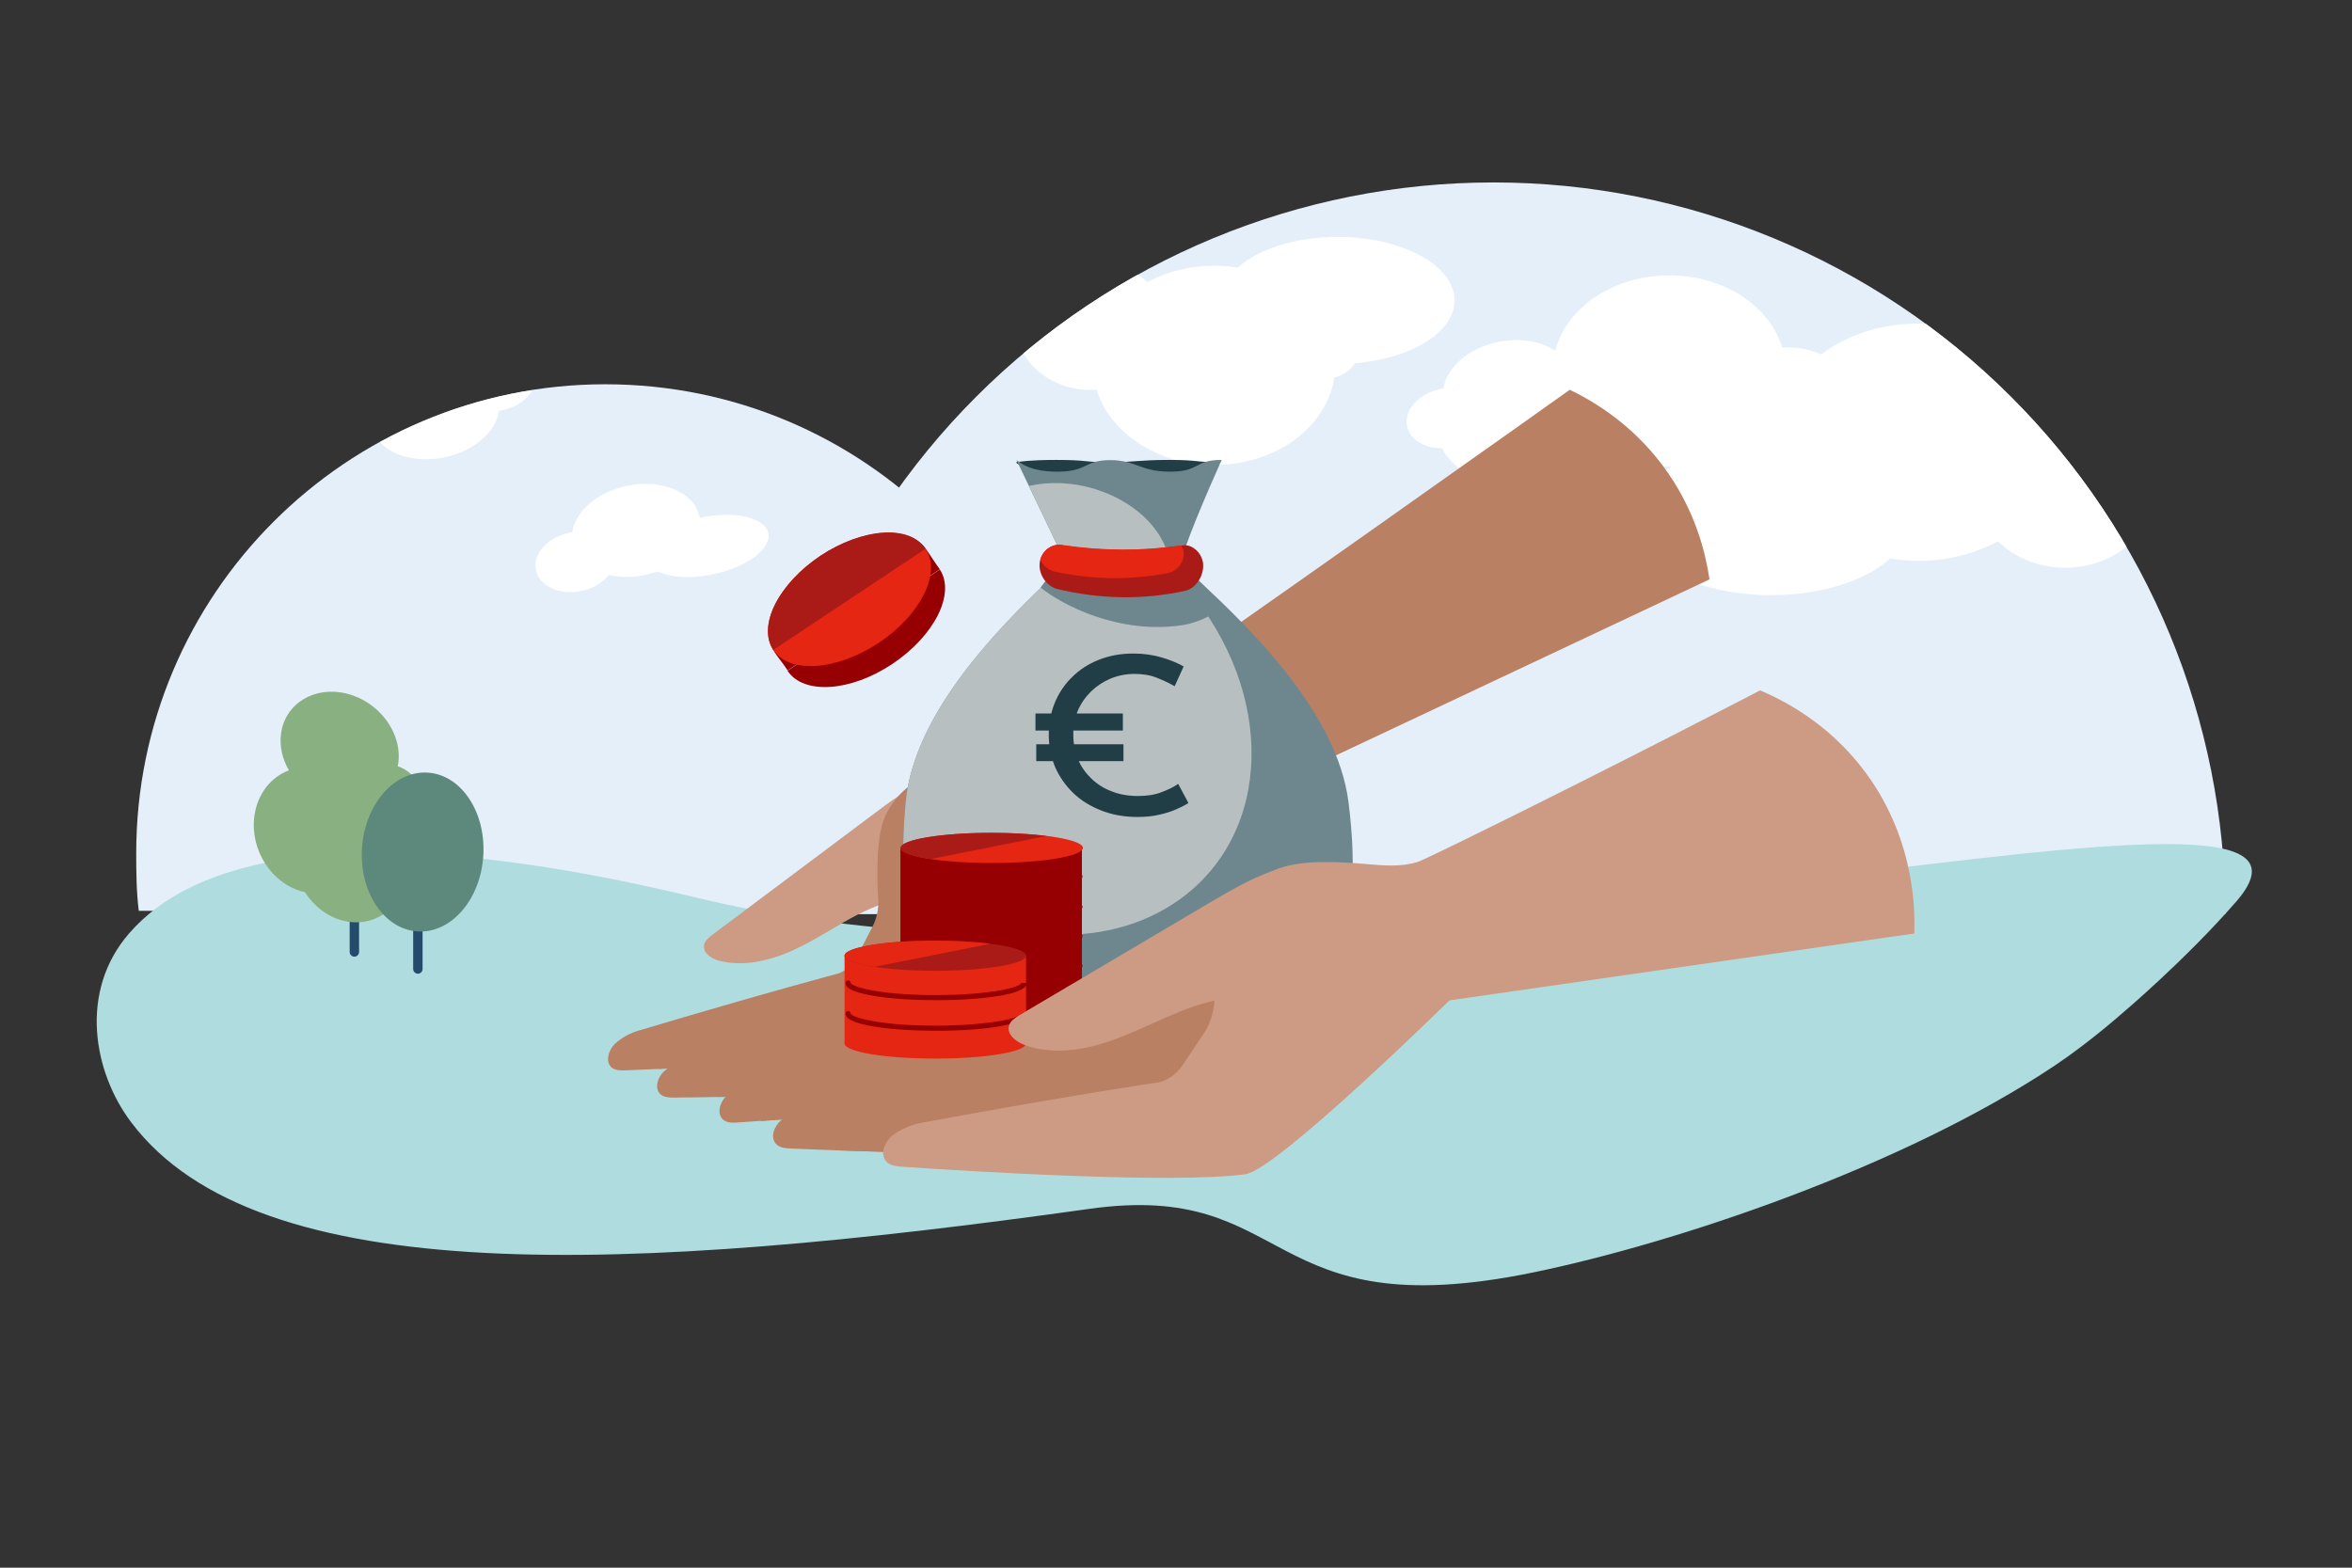 <?xml version="1.0" encoding="UTF-8"?>
<svg xmlns="http://www.w3.org/2000/svg" xmlns:xlink="http://www.w3.org/1999/xlink" viewBox="0 0 120 80">
  <rect x="0" y="0" width="120" height="80" fill="#333333" stroke="none"/>
  <defs>
    <style>
      .cls-1, .cls-2 {
        fill: #960002;
      }

      .cls-3 {
        fill: #cd9a83;
      }

      .cls-3, .cls-4, .cls-5, .cls-2, .cls-6, .cls-7, .cls-8, .cls-9, .cls-10 {
        fill-rule: evenodd;
      }

      .cls-11 {
        fill: #5d897c;
      }

      .cls-4, .cls-12 {
        fill: #aa1b17;
      }

      .cls-13 {
        fill: #213e47;
      }

      .cls-14, .cls-5 {
        fill: #fff;
      }

      .cls-15, .cls-6 {
        fill: #e42612;
      }

      .cls-16 {
        fill: #6e878e;
      }

      .cls-17 {
        mix-blend-mode: multiply;
        opacity: .6;
      }

      .cls-18, .cls-7 {
        fill: #e4effa;
      }

      .cls-19 {
        isolation: isolate;
      }

      .cls-20, .cls-9 {
        fill: #b98063;
      }

      .cls-21 {
        clip-rule: evenodd;
        fill: none;
      }

      .cls-8 {
        fill: #89b081;
      }

      .cls-10 {
        fill: #b8bfc1;
      }

      .cls-22 {
        fill: #244a6c;
      }

      .cls-23 {
        clip-path: url(#clippath);
      }

      .cls-24 {
        fill: #afdcdf;
      }
    </style>
    <clipPath id="clippath">
      <path class="cls-21" d="M102.6,20.25c-7-7-16.5-10.94-26.4-10.94s-19.4,3.93-26.4,10.94c-1.45,1.45-2.75,3.01-3.93,4.65-4.1-3.3-9.31-5.28-14.98-5.28-13.21,0-23.93,10.71-23.93,23.93,0,1,0,1.98.13,2.94h31.78c0,.06,0,.11,0,.17h74.68c0-9.9-3.93-19.4-10.94-26.4Z"/>
    </clipPath>
  </defs>
  <g class="cls-19">
    <g id="FormulaSuMisura">
      <g>
        <path class="cls-18" d="M76.2,46.65h37.34c0-9.9-3.93-19.4-10.94-26.4-7-7-16.5-10.94-26.4-10.94-9.9,0-19.4,3.93-26.4,10.94-7,7-10.94,16.5-10.94,26.4h37.34Z"/>
        <path class="cls-7" d="M6.95,43.54c0-13.21,10.71-23.93,23.93-23.93s23.93,10.71,23.93,23.93c0,1-.06,1.98-.18,2.94H7.08c-.12-.97-.13-1.95-.13-2.94Z"/>
        <g class="cls-23">
          <g>
            <path class="cls-14" d="M90.36,22.65c-3.92,0-7.1,1.73-7.1,3.86,0,2.12,3.18,3.86,7.1,3.86,2.58,0,4.84-.74,6.08-1.87.47.08.94.12,1.43.12,1.51,0,2.9-.37,4.07-1,.83.83,2.06,1.35,3.43,1.35,2.52,0,4.56-1.77,4.56-3.95s-2.05-3.95-4.56-3.95c-.12,0-.24.01-.36.01-.81-2.63-3.69-4.57-7.14-4.57-4.07,0-7.37,2.71-7.37,6.05v.09h-.14s.01,0,.01,0Z"/>
            <path class="cls-14" d="M68.25,18.57c3.29,0,5.96-1.45,5.96-3.24s-2.67-3.24-5.96-3.24c-2.17,0-4.06.62-5.1,1.57-.39-.07-.79-.1-1.2-.1-1.27,0-2.44.31-3.42.84-.69-.69-1.73-1.14-2.88-1.14-2.12,0-3.82,1.49-3.82,3.32s1.72,3.32,3.82,3.32c.1,0,.2-.01.3-.01.68,2.2,3.1,3.84,5.99,3.84,3.42,0,6.18-2.27,6.18-5.08v-.08h.12s0,0,0,0Z"/>
            <path class="cls-14" d="M80.23,19.07c1.72-.36,3.26,0,3.42.8.16.8-1.1,1.74-2.83,2.1-1.14.24-2.19.16-2.82-.15-.2.07-.4.13-.62.18-.66.14-1.31.13-1.87,0-.3.39-.8.7-1.41.82-1.11.23-2.14-.25-2.31-1.07-.17-.82.59-1.67,1.7-1.9.05-.01.11-.02.16-.03.15-1.06,1.27-2.06,2.79-2.37,1.79-.37,3.45.34,3.71,1.6,0,.02,0,.03,0,.04.02,0,.06-.01.06-.01h0Z"/>
            <path class="cls-14" d="M35.78,26.41c1.72-.36,3.26,0,3.42.8.16.8-1.1,1.74-2.83,2.1-1.14.24-2.19.16-2.82-.15-.2.07-.4.13-.62.18-.66.14-1.31.13-1.87,0-.3.39-.8.7-1.41.82-1.11.23-2.14-.25-2.31-1.07-.17-.82.59-1.67,1.7-1.9.05-.01.11-.02.16-.03.15-1.06,1.27-2.06,2.79-2.37,1.79-.37,3.45.34,3.71,1.6,0,.02,0,.03,0,.04.02,0,.06-.01.06-.01h0Z"/>
            <path class="cls-14" d="M18.88,21.72c-1.72.36-3.26,0-3.42-.8-.16-.8,1.1-1.74,2.83-2.1,1.14-.24,2.19-.16,2.82.15.2-.07.4-.13.62-.18.66-.14,1.31-.13,1.87,0,.3-.39.8-.7,1.41-.82,1.11-.23,2.14.25,2.31,1.07.17.82-.59,1.67-1.7,1.9-.05.01-.11.02-.16.03-.15,1.06-1.27,2.06-2.79,2.37-1.79.37-3.45-.34-3.71-1.6,0-.02,0-.03,0-.04-.02,0-.06.01-.06.01h0Z"/>
          </g>
        </g>
      </g>
      <path class="cls-5" d="M79.22,18.91c0-2.69,2.66-4.86,5.95-4.86,2.79,0,5.11,1.57,5.76,3.68.05,0,.1,0,.15,0,.05,0,.1,0,.15,0,2.03,0,3.68,1.42,3.68,3.18s-1.64,3.18-3.68,3.18c-1.11,0-2.1-.42-2.77-1.09-.94.51-2.07.8-3.29.8-.39,0-.78-.03-1.15-.1-1,.9-2.82,1.5-4.9,1.5-3.16,0-5.73-1.39-5.73-3.1s2.57-3.1,5.73-3.1h.11s0-.08,0-.08Z"/>
      <path class="cls-5" d="M62.3,17c0-1.2,1.19-2.17,2.65-2.17,1.24,0,2.28.7,2.57,1.64.02,0,.04,0,.07,0,.02,0,.04,0,.07,0,.9,0,1.64.64,1.64,1.42s-.73,1.42-1.64,1.42c-.5,0-.94-.19-1.24-.49-.42.23-.92.36-1.47.36-.17,0-.35-.01-.51-.04-.45.4-1.26.67-2.19.67-1.41,0-2.56-.62-2.56-1.38s1.15-1.38,2.56-1.38h.05s0-.03,0-.03Z"/>
      <path class="cls-24" d="M78.24,64.93c7.27-1.5,18.82-5.37,26.59-10.55,1.78-1.19,3.48-2.7,3.48-2.7s3.2-2.7,5.79-5.68c8.03-9.25-47.09,7.03-77.78-.01-4.12-.95-23.21-5.91-29.74,1.65-2.55,2.94-1.84,7.05.12,9.64,6.47,8.57,25.35,7.71,48.87,4.41,10.51-1.48,8.71,6.12,22.67,3.24Z"/>
      <g>
        <g>
          <path class="cls-3" d="M46.47,45.62c.7-.22,1.41-.44,2.16-.77.74-.32,1.35-.91,1.91-1.49.66-.69,1.24-1.63.99-2.56-.19-.7-.84-1.21-1.54-1.39-.7-.17-1.45-.05-2.14.18-1.27.44-2.37,1.26-3.44,2.07l-8.06,6.04c-.19.14-.39.3-.43.53-.07.41.39.7.79.8,1.23.31,2.54,0,3.69-.51.69-.31,1.34-.69,2-1.08.44-.26.88-.52,1.33-.75.95-.49,1.84-.77,2.74-1.06Z"/>
          <path class="cls-20" d="M87.21,29.57l-2.27,1.07-29.86,14.07s-6.74,8.25-8.09,8.6c-3.05.78-12.03,1.19-15.06,1.31-.25.01-.52.01-.72-.14-.34-.29-.17-.87.14-1.19.36-.34.8-.58,1.28-.71,6.38-1.91,10.17-2.91,10.17-2.91.39-.16.71-.46.91-.83l.78-1.5c.24-.45.35-.95.32-1.45-.08-1.17-.13-3.39.44-4.42.78-1.43,1.89-2.02,3.75-2.22,1.85-.21,2.93.03,4.05-.45.75-.32,15.29-10.57,24.86-17.36.76-.55,1.5-1.06,2.18-1.55,1.82.88,3.82,2.33,5.32,4.71,1.08,1.73,1.59,3.47,1.81,4.97Z"/>
          <path class="cls-9" d="M47.42,48.1l5.04-.27c-2.05,2.37-4.68,5.27-5.47,5.48-2.6.66-9.52,1.06-13.38,1.24.06-.16.17-.31.29-.43.37-.33.81-.56,1.3-.68,6.44-1.71,10.26-2.59,10.26-2.59.39-.15.72-.43.93-.8l.83-1.47c.09-.15.16-.32.21-.48Z"/>
          <path class="cls-9" d="M47.2,49.13c.09-.15.16-.32.21-.48l9.3-.5c-2.05,2.29-6.18,6.79-7.2,7.02-3.06.68-12.05.81-15.09.84-.25,0-.53,0-.72-.17-.33-.3-.15-.87.18-1.17.37-.33.81-.56,1.3-.68,6.44-1.71,10.26-2.59,10.26-2.59.39-.15.72-.43.93-.8l.83-1.47Z"/>
          <path class="cls-9" d="M50.07,48.53c-.05.17-.11.34-.19.5l-.74,1.52c-.18.38-.49.68-.88.85,0,0-3.77,1.1-10.1,3.18-.47.14-.9.4-1.25.75-.16.17-.28.41-.31.65,3.95-.07,10.31-.27,12.79-.81,1.02-.23,5.15-4.73,7.2-7.02l-5.71.3-.8.09Z"/>
          <path class="cls-9" d="M50,49.68c.08-.16.14-.32.19-.5l9.25-1.03c-1.91,2.4-5.77,7.14-6.78,7.42-3.02.85-11.99,1.51-15.02,1.71-.25.02-.53.03-.73-.13-.35-.28-.2-.86.11-1.18.35-.35.78-.6,1.25-.75,6.33-2.08,10.1-3.18,10.1-3.18.38-.17.69-.47.88-.85l.74-1.52Z"/>
          <path class="cls-9" d="M53.86,51.01h3.25c-1.8,2.16-3.78,4.38-4.46,4.57-2.69.76-10.1,1.36-13.83,1.63.06-.22.21-.45.39-.6.4-.34.9-.53,1.41-.64,6.91-1.44,11.01-2.16,11.01-2.16.42-.14.78-.42,1.02-.79l.96-1.51c.1-.16.18-.33.25-.5Z"/>
          <path class="cls-9" d="M54.27,52.05c.1-.16.18-.33.25-.5h9.87c-2.3,2.31-6.92,6.84-8.01,7.02-3.28.55-12.8.18-16.02.04-.27-.01-.56-.03-.75-.22-.34-.33-.11-.93.25-1.23.4-.34.9-.53,1.41-.64,6.91-1.44,11.01-2.16,11.01-2.16.42-.14.78-.42,1.02-.79l.96-1.51Z"/>
          <path class="cls-9" d="M56.38,58.57c-2.68.45-9.53.28-13.7.13,0,0,0,0,0,0,0,0,0,0,0,0-.33-.34-.08-.93.28-1.23.41-.33.91-.51,1.42-.6,6.94-1.28,11.05-1.89,11.05-1.89.43-.13.79-.4,1.04-.77l1-1.49c.3-.45.47-.96.49-1.5.02-.38.05-.87.1-1.39,4.46-1.58,8.1-.74,6.32,1.73-2.3,2.31-6.92,6.84-8.01,7.02Z"/>
          <path class="cls-13" d="M51.88,23.59s-.04,0-.05,0c.23.26,1.5.77,4.78.77s5.16-.52,5.69-.77c-.7,0-.98-.03-1.26-.06-.3-.03-.6-.06-1.39-.06s-1.23.03-1.65.06c-.38.03-.76.06-1.4.06s-.94-.03-1.24-.06c-.32-.03-.66-.06-1.47-.06-1.35,0-1.85.09-2.01.11Z"/>
          <path class="cls-16" d="M54.31,28.69c0,.13-.43.55-1.08,1.18-2.11,2.06-6.59,6.44-7.02,11.06-.56,6.05.64,9.9,6.35,9.95.09,0,.17,0,.25-.02h9.72c.08.02.17.02.25.02,5.7-.05,6.78-3.89,6.02-9.95-.58-4.63-5.21-9.01-7.38-11.06-.67-.63-1.11-1.05-1.12-1.18h-5.99Z"/>
          <path class="cls-16" d="M51.91,23.51s-.04-.03-.05-.04l2.49,5.21h5.95c-.05-.45,1.33-3.66,2.03-5.21-.7,0-.97.14-1.25.29-.29.15-.59.31-1.38.31s-1.24-.16-1.65-.31c-.39-.14-.76-.28-1.41-.28s-.94.14-1.23.28c-.32.15-.65.31-1.46.31-1.35,0-1.86-.42-2.02-.55Z"/>
          <path class="cls-10" d="M46.16,44.99c4.46,3.15,10.15,3.68,14.01.92,4.77-3.41,4.93-10.55.36-15.94-.27-.32-.56-.63-.85-.93,0-1.66-1.51-3.36-3.77-4.07-1.19-.37-2.38-.41-3.41-.17l1.85,3.88h-.04c0,.13-.43.55-1.08,1.18-2.11,2.06-6.59,6.44-7.02,11.06-.14,1.49-.17,2.85-.05,4.05Z"/>
          <path class="cls-16" d="M53.45,29.5l7.54-.42v.42s1.28,1.56,1.28,1.56c-.25.21-.97.67-1.87.83-3.31.53-6.26-1.05-7.31-1.91l.37-.49Z"/>
          <path class="cls-12" d="M54.2,27.83c2.09.31,4.11.31,6.08.01.24-.05.48.01.69.18.21.16.36.41.41.7h0c.07.62-.33,1.27-.87,1.42-2.16.48-4.36.45-6.6-.09-.56-.17-.95-.79-.86-1.37.1-.58.63-.96,1.15-.86"/>
          <path class="cls-15" d="M60.26,27.84c.06.09.11.2.13.31h0c.06.48-.29.97-.77,1.09-1.91.37-3.85.35-5.82-.07-.34-.09-.61-.34-.72-.63.15-.5.63-.82,1.12-.73h0c2.08.31,4.1.31,6.06.02Z"/>
          <path class="cls-1" d="M55.2,43.26h-9.26v9.11h0s0,0,0,.01c0,.43,2.07.77,4.63.77s4.63-.35,4.63-.77c0,0,0,0,0-.01h0v-9.11Z"/>
          <g class="cls-17">
            <path class="cls-1" d="M46.26,44.67c0-.07-.06-.13-.13-.13s-.13.06-.13.13h.26ZM54.98,44.67s0,.01-.04.05c-.04.04-.12.08-.23.12-.21.09-.53.16-.94.23-.8.13-1.92.22-3.15.22v.26c1.25,0,2.38-.08,3.2-.22.41-.07.75-.15.99-.25.12-.05.22-.1.3-.16.07-.06.14-.14.14-.25h-.26ZM50.62,45.29c-1.24,0-2.35-.08-3.15-.22-.4-.07-.72-.15-.94-.23-.11-.04-.18-.08-.23-.12-.05-.04-.04-.06-.04-.05h-.26c0,.11.07.19.14.25.07.06.18.11.3.16.24.09.58.18.99.25.82.14,1.95.22,3.2.22v-.26Z"/>
          </g>
          <g class="cls-17">
            <path class="cls-1" d="M46.26,46.23c0-.07-.06-.13-.13-.13s-.13.06-.13.13h.26ZM54.98,46.23s0,.01-.04.05c-.04.04-.12.08-.23.12-.21.09-.53.16-.94.23-.8.13-1.92.22-3.15.22v.26c1.25,0,2.38-.08,3.2-.22.41-.07.75-.15.99-.25.12-.05.22-.1.3-.16.07-.06.14-.14.14-.25h-.26ZM50.62,46.85c-1.24,0-2.35-.08-3.15-.22-.4-.07-.72-.15-.94-.23-.11-.04-.18-.08-.23-.12-.05-.04-.04-.06-.04-.05h-.26c0,.11.07.19.14.25.07.06.18.11.3.16.24.09.58.18.99.25.82.14,1.95.22,3.2.22v-.26Z"/>
          </g>
          <g class="cls-17">
            <path class="cls-1" d="M46.26,47.73c0-.07-.06-.13-.13-.13s-.13.06-.13.13h.26ZM54.98,47.73s0,.01-.04.05c-.04.04-.12.08-.23.12-.21.09-.53.16-.94.23-.8.13-1.92.22-3.15.22v.26c1.25,0,2.38-.08,3.2-.22.41-.07.75-.15.99-.25.12-.05.22-.1.3-.16.07-.06.14-.14.14-.25h-.26ZM50.62,48.35c-1.24,0-2.35-.08-3.15-.22-.4-.07-.72-.15-.94-.23-.11-.04-.18-.08-.23-.12-.05-.04-.04-.06-.04-.05h-.26c0,.11.07.19.14.25.07.06.18.11.3.16.24.09.58.18.99.25.82.14,1.95.22,3.2.22v-.26Z"/>
          </g>
          <g class="cls-17">
            <path class="cls-1" d="M46.26,49.23c0-.07-.06-.13-.13-.13s-.13.06-.13.13h.26ZM54.98,49.23s0,.01-.04.05c-.04.04-.12.08-.23.12-.21.09-.53.16-.94.23-.8.13-1.92.22-3.15.22v.26c1.25,0,2.38-.08,3.2-.22.41-.07.75-.15.99-.25.12-.05.22-.1.3-.16.07-.06.14-.14.14-.25h-.26ZM50.62,49.85c-1.24,0-2.35-.08-3.15-.22-.4-.07-.72-.15-.94-.23-.11-.04-.18-.08-.23-.12-.05-.04-.04-.06-.04-.05h-.26c0,.11.07.19.14.25.07.06.18.11.3.16.24.09.58.18.99.25.82.14,1.95.22,3.2.22v-.26Z"/>
          </g>
          <g class="cls-17">
            <path class="cls-1" d="M46.26,50.74c0-.07-.06-.13-.13-.13s-.13.06-.13.13h.26ZM54.98,50.74s0,.01-.04.05c-.04.04-.12.08-.23.12-.21.09-.53.16-.94.23-.8.13-1.92.22-3.15.22v.26c1.25,0,2.38-.08,3.2-.22.41-.07.75-.15.99-.25.12-.05.22-.1.3-.16.07-.06.14-.14.14-.25h-.26ZM50.62,51.36c-1.24,0-2.35-.08-3.15-.22-.4-.07-.72-.15-.94-.23-.11-.04-.18-.08-.23-.12-.05-.04-.04-.06-.04-.05h-.26c0,.11.07.19.14.25.07.06.18.11.3.16.24.1.58.18.99.25.82.14,1.95.22,3.2.22v-.26Z"/>
          </g>
          <path class="cls-15" d="M50.6,44.04c2.57,0,4.65-.35,4.65-.77s-2.08-.77-4.65-.77-4.65.35-4.65.77,2.08.77,4.65.77Z"/>
          <path class="cls-6" d="M52.35,48.76h-9.26v4.49h0c.01.43,2.08.77,4.63.77s4.61-.34,4.63-.77v-4.5Z"/>
          <path class="cls-12" d="M47.72,49.54c2.56,0,4.63-.35,4.63-.77s-2.07-.77-4.63-.77-4.63.35-4.63.77,2.07.77,4.63.77Z"/>
          <path class="cls-1" d="M43.4,50.16c0-.07-.06-.13-.13-.13s-.13.06-.13.13h.26ZM52.12,50.16s0,.01-.04.05c-.04.04-.12.08-.23.12-.21.08-.53.16-.94.23-.8.13-1.92.22-3.15.22v.26c1.25,0,2.38-.08,3.2-.22.41-.07.75-.15.99-.25.12-.05.22-.1.3-.16.07-.06.14-.14.14-.25h-.26ZM47.76,50.78c-1.24,0-2.35-.08-3.15-.22-.4-.07-.72-.15-.94-.23-.11-.04-.18-.08-.23-.12-.05-.04-.04-.06-.04-.05h-.26c0,.11.07.19.14.25.07.06.18.11.3.16.24.09.58.18.99.25.82.14,1.95.22,3.2.22v-.26Z"/>
          <path class="cls-1" d="M43.4,51.72c0-.07-.06-.13-.13-.13s-.13.06-.13.13h.26ZM52.12,51.72s0,.01-.04.05c-.04.04-.12.08-.23.12-.21.09-.53.16-.94.23-.8.13-1.92.22-3.15.22v.26c1.25,0,2.38-.08,3.2-.22.41-.07.75-.15.99-.25.12-.05.22-.1.3-.16.07-.06.14-.14.14-.25h-.26ZM47.76,52.34c-1.24,0-2.35-.08-3.15-.22-.4-.07-.72-.15-.94-.23-.11-.04-.18-.08-.23-.12-.05-.04-.04-.06-.04-.05h-.26c0,.11.07.19.14.25.07.06.18.11.3.16.24.1.58.18.99.25.82.14,1.95.22,3.2.22v-.26Z"/>
          <path class="cls-2" d="M45.53,33.88c2.14-1.43,3.23-3.58,2.42-4.82-.03-.05-.07-.1-.11-.15l.11.15-7.77,5.17c.81,1.23,3.21,1.08,5.35-.35Z"/>
          <path class="cls-1" d="M40.18,34.22l7.77-5.17-.11-.15c-.39-.55-.6-.95-.82-1.13-.46-.36-.79.03-1.52.49l-5.23,3.68c-.64.47-.98.7-.85,1.13.08.27.41.6.77,1.15Z"/>
          <path class="cls-15" d="M44.81,32.82c2.15-1.42,3.23-3.57,2.42-4.8-.81-1.23-3.21-1.08-5.36.34-2.15,1.42-3.23,3.57-2.42,4.8.81,1.23,3.21,1.08,5.36-.34Z"/>
          <path class="cls-12" d="M47.22,28c-.39-.59-1.17-.89-2.17-.82-1,.07-2.15.49-3.18,1.17-1.03.69-1.86,1.58-2.32,2.48-.45.9-.49,1.74-.1,2.34l3.88-2.58,3.88-2.58Z"/>
          <path class="cls-6" d="M50.53,48.16l-5.91,1.18c-.94-.14-1.53-.35-1.53-.57,0-.42,2.06-.77,4.6-.77,1.07,0,2.06.06,2.84.16Z"/>
          <path class="cls-4" d="M53.39,42.66l-5.91,1.18c-.94-.14-1.53-.35-1.53-.57,0-.42,2.06-.77,4.6-.77,1.07,0,2.06.06,2.84.16Z"/>
          <path class="cls-3" d="M97.67,47.64l-1.22.17-22.5,3.24s-8.79,8.64-10.4,8.87c-3.6.5-14-.14-17.51-.38-.28-.02-.61-.05-.81-.26-.36-.37-.1-1.02.31-1.34.45-.35,1-.56,1.56-.66,7.58-1.4,12.08-2.06,12.08-2.06.47-.14.86-.44,1.14-.84l1.09-1.63c.33-.49.51-1.06.55-1.64v-.05c-.54.13-1.07.29-1.63.51-.54.21-1.06.44-1.57.68-.78.34-1.54.69-2.35.95-1.34.43-2.83.61-4.15.12-.43-.16-.91-.54-.78-.98.07-.25.32-.4.54-.54l9.67-5.72c1.04-.61,2.09-1.22,3.21-1.63.74-.33,1.63-.46,2.71-.46.8,0,1.46.05,2.06.1,1.02.09,1.81.15,2.65-.1.44-.13,9.07-4.41,15.35-7.66.75-.38,1.46-.75,2.13-1.1.2.09.39.17.6.27,1.82.88,3.82,2.33,5.32,4.71,1.08,1.73,1.59,3.47,1.81,4.97.14.93.16,1.77.14,2.46Z"/>
        </g>
        <path class="cls-13" d="M52.82,36.41h4.47v.87s-4.46,0-4.46,0v-.87ZM52.86,37.98h4.46v.86s-4.45,0-4.45,0v-.86ZM60.6,41c-.14.09-.34.19-.59.3-.25.11-.55.21-.89.28-.33.08-.7.11-1.1.11-.68,0-1.31-.12-1.86-.34-.55-.22-1.02-.51-1.41-.89-.39-.38-.69-.81-.91-1.3-.21-.5-.32-1.02-.33-1.58-.01-.61.09-1.17.29-1.68.21-.52.51-.97.89-1.34.38-.38.84-.68,1.37-.89.53-.21,1.12-.32,1.76-.32.53,0,1.01.07,1.45.2.43.13.81.28,1.12.46l-.46,1.01c-.25-.15-.55-.29-.9-.43-.34-.14-.73-.2-1.15-.2s-.83.08-1.22.24c-.38.16-.71.38-1,.66-.29.29-.52.62-.68,1-.16.38-.23.78-.22,1.22,0,.44.09.86.24,1.24.16.38.39.7.68.98s.63.5,1.03.65c.4.16.85.24,1.35.24.45,0,.85-.06,1.19-.19.35-.13.64-.27.86-.43l.52.97Z"/>
      </g>
      <path class="cls-22" d="M18.08,44.94h0c.13,0,.24.11.24.24v3.4c0,.13-.11.24-.24.24h0c-.13,0-.24-.11-.24-.24v-3.4c0-.13.11-.24.24-.24Z"/>
      <path class="cls-8" d="M20.8,44.57c.07-.54.02-1.07-.14-1.57.53-.24.92-.78,1.02-1.47.15-1.07-.47-2.13-1.39-2.43,0-.05.02-.1.03-.15.21-1.54-.96-3.13-2.61-3.55-1.65-.42-3.16.49-3.37,2.03-.09.65.07,1.31.4,1.88-.91.34-1.6,1.19-1.76,2.32-.24,1.73.87,3.46,2.47,3.87.04,0,.07.02.11.03.45.7,1.12,1.24,1.93,1.45,1.6.41,3.08-.66,3.32-2.39Z"/>
      <path class="cls-22" d="M21.32,45.81h0c.13,0,.24.11.24.24v3.4c0,.13-.11.24-.24.24h0c-.13,0-.24-.11-.24-.24v-3.4c0-.13.11-.24.24-.24Z"/>
      <ellipse class="cls-11" cx="21.56" cy="43.49" rx="4.06" ry="3.1" transform="translate(-23.23 62.18) rotate(-86.29)"/>
    </g>
  </g>
</svg>